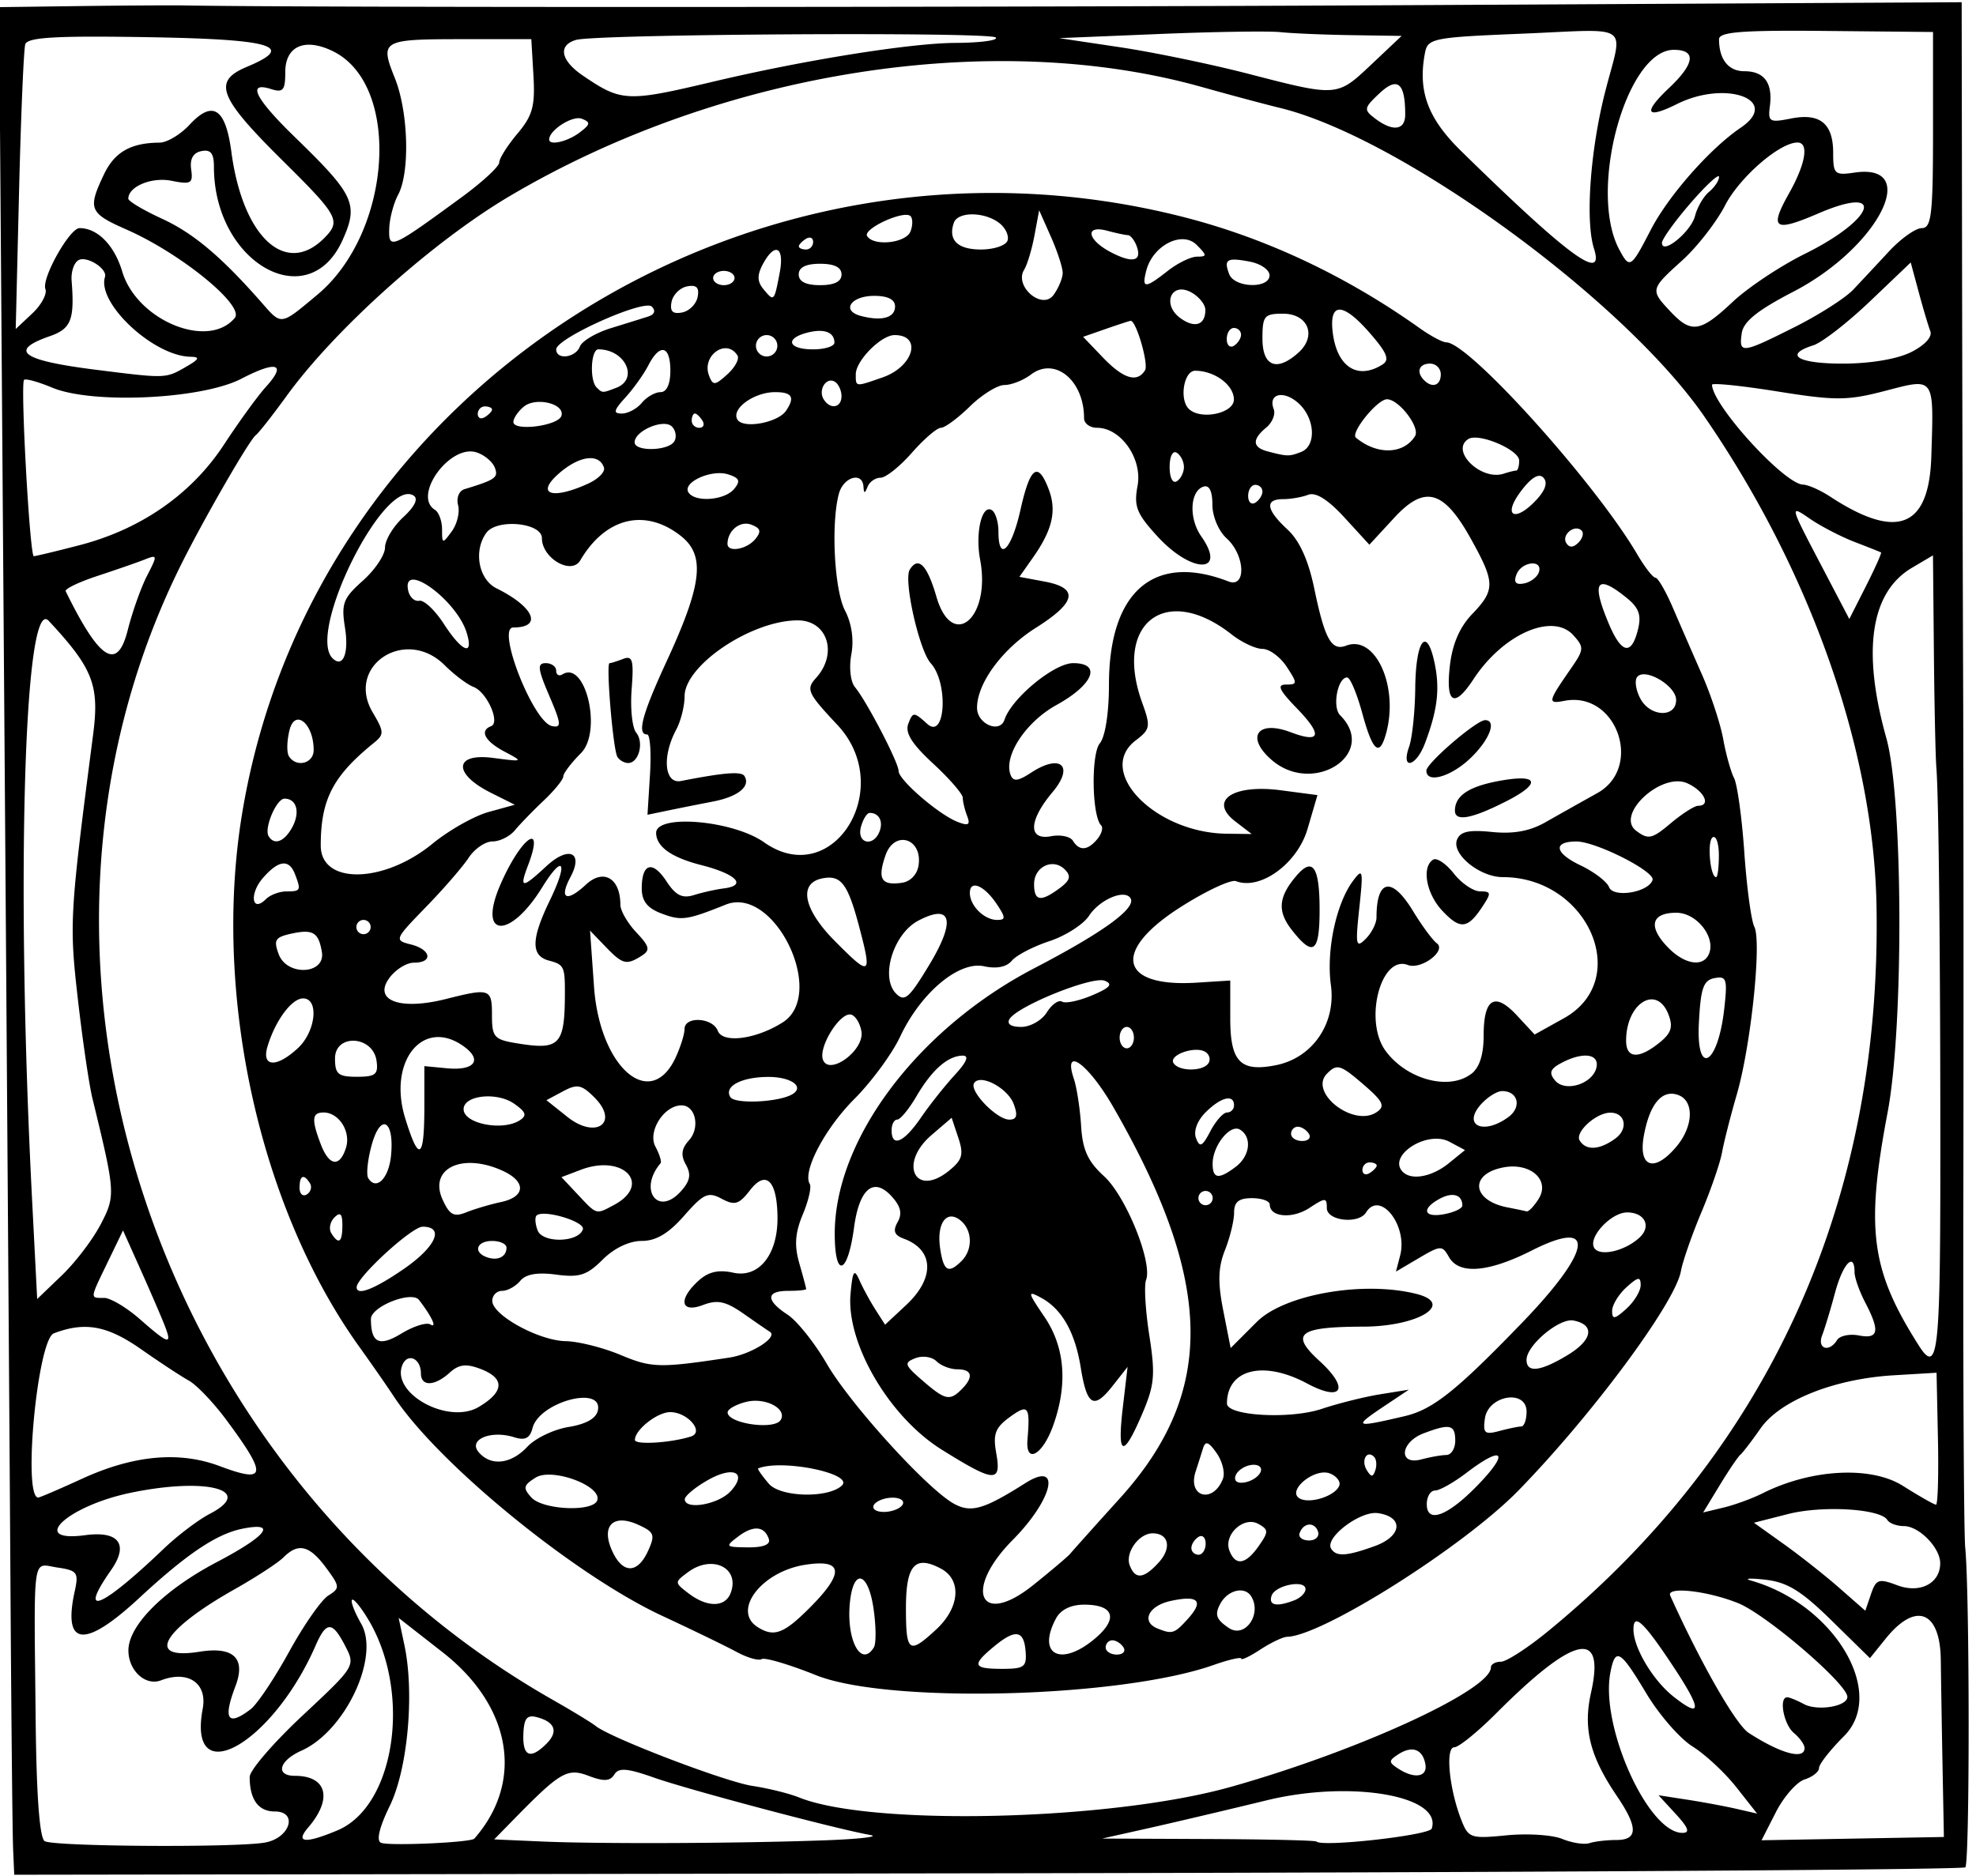 <svg xmlns="http://www.w3.org/2000/svg" height="246.56" viewBox="0 0 259.688 246.563" width="259.69"><path d="M1.72 242.99c-.085-1.9-.242-17.59-.349-34.87-.107-17.27-.486-70.95-.843-119.29L-.12.938l10.607-.14C16.32.722 22.57.685 24.375.717c16.185.285 104.96.26 162.42-.047l71.013-.378.046 31.026c.025 17.064.09 43.26.146 58.214.055 14.953.067 45.96.027 68.906-.041 22.945.07 43.195.248 45 .592 6.044.603 41.436.012 42.026-.32.32-58.144.674-128.5.786l-127.92.19-.15-3.46zm33.106-.782c3.292-.587 4.388-4.086 1.28-4.086-2.154 0-3.294-1.571-3.294-4.54 0-.866 3.131-4.501 6.959-8.08 6.914-6.462 6.95-6.52 5.6-9.13-1.7-3.29-2.478-3.299-3.901-.046-5.695 13.014-16.89 19.268-14.83 8.285.63-3.355-1.927-5.092-5.484-3.726-2.043.783-4.282-1.276-4.282-3.938 0-3.286 4.677-7.956 11.625-11.607 6.583-3.46 8.007-5.316 3.367-4.388-3.4.68-7.32 3.313-13.585 9.123-7.207 6.685-10.06 6.374-8.458-.922.535-2.434.328-2.716-2.274-3.098-3.36-.493-3.091-2.35-2.866 19.872.101 10.063.516 15.683 1.186 16.097 1.16.716 25.118.87 28.957.185zm27.503-.512c6.59-7.495 4.906-17.414-4.157-24.498l-5.781-4.519.757 3.581c1.342 6.342.435 16.287-1.927 21.133-1.382 2.835-1.793 4.578-1.143 4.847 1.063.44 11.806-.038 12.251-.545zm45.952.223c4.64-.166 7.383-.484 6.094-.706-4.29-.74-23.841-5.927-28.412-7.537-3.55-1.25-4.66-1.337-5.234-.409-.551.892-1.37.934-3.37.174-2.812-1.07-3.723-.536-9.93 5.813l-2.482 2.539 6.199.274c7.554.334 25.703.262 37.136-.148zm79.88-1.546c1.424-4.331-10.65-6.405-21.668-3.722-5.204 1.267-12.204 2.918-15.556 3.668l-6.094 1.364 13.95.06c7.671.033 14.068.18 14.215.329.758.766 14.861-.816 15.152-1.7zm24.26 1.5c2.857 0 2.88-1.646.081-5.771-3.561-5.248-4.467-8.864-3.407-13.595 1.9-8.476-2.183-7.584-12.473 2.724-2.445 2.45-4.92 4.454-5.5 4.454-1.198 0-.666 5.487.924 9.546.935 2.387 1.238 2.49 5.954 2.026 2.733-.269 6.023-.056 7.312.473 1.29.53 2.906.778 3.593.552s2.268-.41 3.515-.41zm-168.09-1.26c7.576-3.169 9.8-18.007 4.136-27.608-1.002-1.697-1.993-2.915-2.203-2.705-.21.21.33 1.623 1.2 3.14 2.504 4.361-2.097 14.127-7.864 16.695-2.94 1.31-3.453 3.301-.849 3.301 4.223 0 4.996 3.012 1.746 6.797-1.732 2.016-.398 2.148 3.833.38zm210.97-8.08c-.095-4.917-.2-11.366-.237-14.331-.078-6.454-3.286-7.702-7.232-2.813l-2.08 2.578-5.047-4.952c-3.986-3.912-5.822-5.039-8.736-5.362-2.029-.224-2.845-.168-1.814.127 10.904 3.11 17.856 14.769 12.188 20.438-1.805 1.804-3.281 3.688-3.281 4.186 0 .499-.851 1.176-1.89 1.506-1.04.33-2.74 2.265-3.778 4.299l-1.887 3.698 11.982-.216 11.982-.216-.17-8.941zm-35.06 5.93l-2.274-2.473 3.75.58c2.063.318 4.978.86 6.478 1.204l2.729.626-2.729-3.464c-1.5-1.905-4.094-4.319-5.764-5.364s-4.405-4.19-6.078-6.987c-3.428-5.73-4.068-6.097-4.717-2.702-1.347 7.046 4.954 21.053 9.47 21.053 1.032 0 .8-.66-.866-2.473zm-58.524-3.562c16.751-4.716 34.22-12.737 34.22-15.714 0-.413.589-.75 1.31-.75.72 0 3.498-1.794 6.173-3.985 29.082-23.821 43.89-56.52 43.196-95.391-.37-20.427-8.65-43.994-22.59-64.258-10.58-15.38-39.91-36.733-55.78-40.611-2.05-.498-6.67-1.736-10.28-2.751C130.516 3.727 94.768 9.357 67 25.769c-10.1 5.97-22.952 17.48-29.323 26.263-1.87 2.578-3.696 4.902-4.057 5.164-.837.607-6.96 11.239-9.926 17.235-25.634 51.82-3.516 119.15 48.953 149.02 2.581 1.469 5.115 3.012 5.63 3.428 1.958 1.581 17.039 7.347 20.626 7.887 2.062.31 4.807.99 6.1 1.51 9.484 3.824 40.955 3.06 56.712-1.376zm-54.468-14.693c-3.526-1.412-6.739-2.364-7.141-2.116-.402.249-1.892-.177-3.311-.946-1.42-.768-5.807-2.897-9.75-4.73-11.544-5.367-29.503-20.044-35.283-28.836-.885-1.347-2.928-4.285-4.539-6.53-13.159-18.34-19.328-46.45-15.396-70.17 9.323-56.262 67.13-92.835 123.79-78.329 10.792 2.763 21.332 7.733 31.005 14.621 1.42 1.005 2.97 1.827 3.44 1.827 2.966 0 19.598 18.468 25.12 27.891.981 1.676 2.051 3.047 2.377 3.047.327 0 1.364 1.793 2.306 3.985.942 2.191 2.665 6.15 3.83 8.796 1.163 2.646 2.41 6.443 2.771 8.437.36 1.994 1.004 4.302 1.429 5.13.425.826 1.032 5.232 1.347 9.79.316 4.56.907 8.946 1.314 9.748.987 1.944-.447 15.656-2.305 22.049-.817 2.81-1.69 6.24-1.941 7.62-.25 1.381-1.473 4.928-2.717 7.883-1.243 2.955-2.453 6.433-2.688 7.729-.756 4.168-11.686 18.922-21.36 28.834-7.185 7.361-25.74 19.097-30.391 19.223-.552.015-2.134.768-3.516 1.673-1.382.906-2.513 1.445-2.513 1.198 0-.247-1.637.13-3.638.835-12.285 4.334-42.809 5.12-52.236 1.343zm27.534-3.178c-.23-2.777-1.367-2.917-4.238-.522-2.861 2.387-2.667 2.865 1.161 2.865 2.916 0 3.25-.254 3.077-2.343zm-19.94-.472c.32-.517.294-2.856-.057-5.197-.7-4.667-2.56-5.24-3.065-.943-.586 4.992 1.408 8.913 3.122 6.14zm29.16-1.25c2.99-2.573 2.362-4.372-1.527-4.372-1.734 0-3.077.66-3.695 1.813-2.584 4.83.707 6.442 5.221 2.56zm3.651 1.253c-.319-.516-.976-.938-1.462-.938-.485 0-.882.422-.882.938 0 .515.658.937 1.462.937.804 0 1.2-.421.882-.937zm-24.6-2.382c3.081-2.857 3.365-6.501.62-7.97-3.421-1.83-4.614-.496-4.614 5.166 0 5.868.393 6.144 3.994 2.804zm41.38-4.335c-.854-1.382-3.09-.838-4.07.991-.758 1.416-.528 2.057 1.14 3.17 2.104 1.407 4.377-1.82 2.93-4.16zm-58.05 1.53c4.658-4.657 4.456-6.485-.625-5.672-5.706.912-9.583 6.03-6.195 8.178 2.144 1.36 3.425.89 6.82-2.506zm49.724 1.432c2.152-2.378 1.394-3.16-2.282-2.353-2.896.637-3.888 2.733-1.708 3.613 1.942.783 2.22.695 3.99-1.26zm-20.319-4.447c2.407-1.934 4.588-3.78 4.845-4.102.258-.323 3.206-3.614 6.552-7.314 12.62-13.959 12.383-28.338-.852-51.379-3.302-5.747-6.698-8.203-5.211-3.768.389 1.16.82 3.951.956 6.202.192 3.153.885 4.673 3.019 6.622 2.873 2.624 6.4 11.339 5.52 13.635-.277.72-.085 3.998.426 7.283.811 5.209.69 6.534-.956 10.373-2.503 5.837-3.285 5.554-2.524-.916l.625-5.317-1.978 2.513c-2.47 3.14-3.366 2.619-4.179-2.43-.75-4.658-2.493-7.716-5.236-9.184-1.795-.96-1.755-.744.469 2.528 2.704 3.98 3.09 8.897 1.124 14.337-1.395 3.862-3.629 5.061-3.357 1.803.369-4.42.112-4.744-2.335-2.962-1.903 1.386-2.217 2.225-1.77 4.732.7 3.944-.211 3.885-7.183-.469-6.905-4.311-12.563-13.999-11.965-20.485.28-3.037.477-3.339 1.166-1.781.457 1.031 1.402 2.77 2.101 3.864l1.272 1.99 2.783-2.6c3.786-3.537 3.651-7.238-.316-8.704-1.265-.467-1.47-1.022-.812-2.197.633-1.131.393-2.095-.853-3.433-2.338-2.51-4.201-.916-4.884 4.176-.837 6.238-2.54 6.751-2.534.763.013-12.402 10.923-26.9 26.245-34.876 9.039-4.705 13.425-7.896 12.626-9.188-.762-1.233-4.044.156-5.454 2.307-.743 1.135-3.09 2.637-5.213 3.338-2.124.701-4.344 1.857-4.935 2.568-.685.825-2.004 1.09-3.642.73-3.31-.727-8.32 3.479-11.04 9.267-1.055 2.242-3.765 5.929-6.024 8.192-3.875 3.884-6.84 9.543-5.845 11.154.248.402-.163 2.202-.915 4-1.012 2.423-1.132 4.087-.462 6.422.497 1.733.903 3.26.903 3.392 0 .132-1.054.24-2.343.24-2.96 0-2.995 1.233-.09 3.136 1.239.812 3.549 3.708 5.133 6.436 3.127 5.385 13.337 16.605 16.788 18.448 2.211 1.182 3.898.686 9.298-2.734 4.818-3.051 3.689 2.075-1.643 7.461-6.554 6.62-4.307 11.553 2.7 5.925zm-39.77 1.053c1.27-3.31-2.404-5.117-5.596-2.752-1.798 1.332-1.798 1.365.055 2.783 2.46 1.882 4.812 1.869 5.541-.031zm74.07.956c.816-.313 1.483-.975 1.483-1.472 0-1.303-4-.524-4.458.869-.42 1.276.653 1.494 2.975.603zM152.3 205.37c1.714-1.894 1.3-3.81-.824-3.81-1.806 0-3.637 2.564-3.007 4.208.73 1.902 1.855 1.785 3.831-.398zm-67.137-1.49c.967-2.121.833-2.48-1.281-3.443-3.304-1.505-4.936.134-3.429 3.442 1.378 3.026 3.332 3.026 4.71 0zm80.257-.645c1.317-1.88 1.313-2.154-.046-2.914-1.907-1.068-4.604 1.422-3.803 3.51.79 2.056 2.138 1.847 3.85-.596zm-6.972-.323c0-.804-.422-1.201-.938-.883-.515.32-.937.977-.937 1.462s.422.882.937.882c.516 0 .938-.657.938-1.461zm22.229.324c3.603-1.302 3.84-3.842.403-4.33-2.318-.33-7.022 3.243-6.142 4.666.672 1.087 2.022 1.008 5.739-.336zm-79.632-.914c-.578-1.732-2.034-1.853-4.042-.335-1.742 1.317-1.676 1.39 1.288 1.419 2.005.019 2.992-.37 2.754-1.084zm72.168-.996c-.443-1.327-1.95-1.181-2.422.235-.172.515.39.937 1.25.937s1.387-.527 1.172-1.172zm21.288-6.406c3.913-4.13 2.914-4.887-1.752-1.328-1.69 1.29-3.56 2.344-4.156 2.344-.596 0-1.083.804-1.083 1.787 0 2.68 2.896 1.518 6.99-2.803zm-116.01 2.3c.633-1.9-5.947-4.327-8.095-2.986-1.613 1.008-1.691 1.367-.568 2.607 1.497 1.654 8.141 1.945 8.663.38zm40.116.59c.318-.515-.265-.937-1.296-.937s-2.135.422-2.454.938c-.319.515.264.937 1.295.937s2.136-.422 2.455-.937zm-22.584-1.781c2.299-2.54.27-3.399-3.195-1.351-1.565.91-2.831 1.99-2.831 2.4 0 1.464 4.436.692 6.01-1.047zm79.997-.77c.177-.532-.39-1.24-1.26-1.574-1.988-.763-5.658 2.24-3.994 3.268 1.313.81 4.793-.311 5.254-1.694zm-65.383.024c1.67-1.566-7.91-3.526-11.005-2.252-.124.05.509.954 1.406 2.006 1.519 1.782 7.79 1.943 9.599.246zm50.085-.902c.297-.776-.077-2.292-.833-3.37-1.046-1.495-1.47-1.644-1.784-.628-.227.734-.665 2.11-.974 3.06-1.098 3.374 2.314 4.266 3.59.938zm4.97-.948c.202-.61-.366-.99-1.278-.856-.904.133-1.82.772-2.036 1.42-.24.72.258 1.054 1.278.856.919-.178 1.835-.817 2.036-1.42zm14.888-1.93c-.953-.954-1.74.481-.958 1.746.591.956.812.957 1.13.004.216-.651.14-1.439-.172-1.75zm-111.27-1.33c1.033-1.11 3.471-2.277 5.417-2.593 2.316-.377 3.646-1.137 3.85-2.202.642-3.328-7.697-1.073-8.585 2.322-.359 1.374-.978 1.688-2.423 1.23-3.026-.961-6.053.287-4.688 1.932 1.593 1.919 4.266 1.632 6.429-.69zm120.77 1.092c.644-.007 1.172-.857 1.172-1.888 0-2.11-.705-2.274-4.158-.96-3.09 1.174-3.355 4.246-.296 3.426 1.16-.31 2.637-.571 3.282-.578zm-99.27-2.437c1.797-.577-.442-3.2-2.73-3.2-1.695 0-4.64 2.32-4.64 3.654 0 .682 4.741.39 7.37-.454zm109.11-1.313c.387-.007.704-.885.704-1.95 0-2.989-5.04-2.163-5.473.896-.275 1.941-.024 2.162 1.875 1.654 1.205-.323 2.508-.593 2.895-.6zm-97.33-.844c.915-1.48-2.01-3.022-4.532-2.389-1.339.336-2.434.956-2.434 1.378 0 1.47 6.132 2.36 6.966 1.01zm81.984-.506c3.722-.87 6.74-3.264 15.385-12.208 9.308-9.63 9.914-13.907 1.357-9.578-5.724 2.896-9.58 3.2-10.894.858-.872-1.553-1.083-1.546-3.943.139l-3.021 1.78.551-2.109c1.034-3.954-2.653-8.622-4.478-5.67-.978 1.582-5.157 1.114-5.157-.576 0-1.391-.186-1.392-2.294-.01-2.244 1.47-5.206 1.213-5.206-.451 0-.46-1.054-.838-2.343-.838-1.731 0-2.344.498-2.344 1.905 0 1.048-.54 3.263-1.198 4.922-.905 2.279-.96 4.223-.226 7.946l.972 4.93 3.44-3.44c3.611-3.612 13.98-5.432 20.962-3.68 5.13 1.289.26 4.29-6.986 4.307-8.5.02-9.663.929-5.755 4.498 4.015 3.666 3.029 5.462-1.628 2.966-5.733-3.072-10.518-1.869-10.518 2.645 0 1.621 8.284 2.092 12.436.707 2.183-.729 5.657-1.597 7.72-1.928l3.75-.604-3.047 2.037c-4.365 2.916-4.204 3.01 2.465 1.452zm-121.67-1.21c3.385-2 3.473-3.777.248-5.004-1.903-.723-2.842-.61-4.059.492-1.994 1.805-3.779 1.844-3.779.082 0-1.995-1.798-2.752-2.457-1.035-1.43 3.728 6.076 7.81 10.047 5.465zm63.478-2.33c1.608-1.608 1.39-2.625-.563-2.625-.928 0-2.165-.478-2.75-1.062-.583-.584-1.828-.764-2.765-.4-1.539.598-1.45.882.927 2.937 2.993 2.589 3.58 2.72 5.15 1.15zm-30.552-4.162c2.952-.448 6.504-2.722 5.326-3.41-.203-.119-1.719-1.16-3.37-2.316-2.407-1.685-3.473-1.92-5.39-1.192-2.969 1.129-3.305-.738-.578-3.207 1.282-1.16 2.614-1.464 4.551-1.038 3.342.734 5.833-2.348 5.81-7.189-.022-4.888-1.49-6.387-3.596-3.671-1.468 1.894-2.019 2.061-3.743 1.139-1.775-.95-2.374-.68-4.93 2.232-2.054 2.338-3.697 3.314-5.583 3.314-1.634 0-3.628.955-5.13 2.458-2.057 2.056-3.054 2.377-6.1 1.969-2.476-.332-3.991-.068-4.731.823-.6.722-1.67 1.312-2.38 1.312s-1.292.592-1.292 1.314c0 1.878 6.13 5.24 9.663 5.3 1.646.028 4.891.845 7.212 1.817 4.073 1.705 5.126 1.73 14.26.345zm110.25-.37c3.237-1.974 3.548-3.956.707-4.507-1.85-.358-6.167 3.26-6.167 5.17 0 1.762 1.85 1.537 5.46-.663zm-149.52-3.99c.937.579.182-1.05-1.491-3.216-.97-1.256-6.322.861-6.322 2.501 0 3.16 1.09 3.682 3.995 1.916 1.597-.972 3.315-1.512 3.818-1.201zm159.06-5.17c0-1.153-.338-1.101-1.875.29-1.032.934-1.875 2.33-1.875 3.104 0 1.153.337 1.1 1.875-.291 1.03-.933 1.875-2.33 1.875-3.103zm-162.59-2.1c4.248-2.923 5.445-5.581 2.512-5.579-1.427.001-8.672 6.647-8.672 7.956 0 1.162 2.311.27 6.16-2.377zm73.346-1.08c1.485-1.486 1.43-4.017-.116-5.3-1.827-1.517-3.193.318-2.706 3.634.444 3.029 1.082 3.405 2.822 1.666zm-59.812-1.743c0-.485-.844-.882-1.875-.882-2.068 0-2.553 1.475-.703 2.139 1.418.509 2.578-.057 2.578-1.257zm148.94-1.362c1.553-1.472.64-3.27-1.662-3.27-2.12 0-5.17 3.294-4.322 4.666.734 1.187 4.083.405 5.984-1.396zm-170.51-1.59c0-1.514-.278-1.785-1.044-1.019-.573.574-.76 1.502-.413 2.063.97 1.57 1.457 1.23 1.457-1.04zm31.605.547c.334-1.022-5.226-2.676-6.09-1.812-.239.239-.174 1.114.145 1.944.655 1.708 5.376 1.603 5.945-.132zm-10.746-3.593c3.232-.692 3.324-2.688.19-4.116-5.316-2.422-9.74-.289-7.877 3.799.92 2.02 1.485 2.322 3.116 1.667 1.096-.44 3.153-1.047 4.57-1.35zm126.33.468c0-1.424-1.257-1.817-2.936-.918-2.514 1.345-2.16 2.564.592 2.038 1.289-.246 2.344-.75 2.344-1.12zm-111.5-.08c5.06-2.708 1.248-6.756-4.356-4.625l-2.541.966 2.175 2.315c2.503 2.665 2.341 2.618 4.722 1.344zm121.53-.81c1.549-2.48-1.089-4.817-4.658-4.125-4.482.868-4.117 4.341.551 5.25 1.123.219 2.256.455 2.519.525.263.07.977-.672 1.588-1.65zm-112.75-.97c1.232-1.361 1.4-2.229.68-3.515-.7-1.25-.59-2.11.407-3.213 1.493-1.65.864-4.589-.981-4.589-2.31 0-4.492 3.447-3.434 5.424.538 1.006.842 1.99.675 2.187-2.938 3.458-.37 7.047 2.653 3.706zm69.91.87a.94.94 0 00-.938-.937.94.94 0 00-.937.937.94.94 0 00.937.938.94.94 0 00.938-.938zm-118.64-1.94c-.804-1.3-1.366-1.058-1.366.59 0 .803.428 1.196.952.872.524-.324.71-.982.414-1.462zm10.655-3.642c.456-4.663-1.36-5.676-2.536-1.415-.538 1.947-.744 3.918-.458 4.38 1.043 1.69 2.699.05 2.994-2.965zm73.32 1.997c1.772-1.435 1.97-2.133 1.235-4.34l-.877-2.63-2.658 2.285c-4.355 3.747-2.133 8.274 2.3 4.685zm37.705-.532c1.872-1.422 2.156-3.89.56-4.877-1.286-.795-3.607 2.09-3.607 4.486 0 1.996.797 2.098 3.047.39zm18.516-.157c0-.227-.422-.413-.938-.413-.515 0-.937.447-.937.993s.422.732.937.413c.516-.319.938-.765.938-.993zm9.449-.285l2.157-1.747-2.044-1.093c-2.939-1.573-8.235 1.852-6.125 3.962 1.146 1.145 3.83.644 6.012-1.122zm-144.91-2.05c.672-2.12-.927-4.64-2.942-4.64-1.53 0-1.612.91-.377 4.158 1.101 2.897 2.489 3.1 3.319.485zm174.88-.19c2.2-2.636 2.322-5.935.25-6.73-2.138-.82-3.788 1.107-4.558 5.324-.767 4.208 1.385 4.911 4.308 1.407zm-164.58-5.234v-5.312l2.961.283c3.69.352 4.742-1.112 2.12-2.948-5.281-3.7-9.892 2.043-7.61 9.48 1.816 5.916 2.529 5.493 2.529-1.503zm105.5.78c.5 0 .908-.422.908-.937 0-1.509-1.73-1.084-3.73.916-1.11 1.11-1.615 2.474-1.26 3.4.491 1.279.817 1.12 1.884-.916.71-1.355 1.699-2.463 2.198-2.463zm51.028 3.424c1.761-1.288 1.301-3.448-.723-3.394-1.867.05-4.625 2.593-3.967 3.658.838 1.356 2.61 1.257 4.69-.264zm-91.283-2.72c1.15-1.677 3.155-4.208 4.458-5.626 1.605-1.747 1.934-2.568 1.021-2.548-1.948.043-4.023 1.878-6.062 5.36-.98 1.676-2.114 3.048-2.519 3.048-.404 0-.735.632-.735 1.406 0 2.298 1.607 1.61 3.837-1.64zm51.007 2.109c-.319-.516-.976-.938-1.462-.938-.485 0-.882.422-.882.938 0 .515.658.937 1.462.937.804 0 1.2-.422.882-.937zm-93.9-4.786c-1.694-1.694-2.265-1.805-4.137-.803l-2.171 1.162 2.748 2.192c3.764 3 6.88.769 3.56-2.55zm-9.833 3.016c1.003-.635.852-1.094-.72-2.196-2.272-1.59-6.64-1.113-6.64.725 0 1.896 5.086 2.913 7.36 1.471zm129.94-.43c1.794-1.312 1.294-3.423-.811-3.423-.663 0-1.905.772-2.76 1.716-2.521 2.787.27 4.121 3.571 1.707zm-64.995-1.704c-.788-2.132-4.42-4.05-5.22-2.757-.642 1.039 2.985 4.788 4.632 4.788.98 0 1.138-.545.588-2.031zm47.687 1.052c1.175-.795.873-1.409-1.84-3.737-2.94-2.522-3.384-2.647-4.688-1.32-2.44 2.483 3.513 7.094 6.528 5.057zm-76.759-2.374c1.603-.99-.224-2.272-3.218-2.258-3.526.017-5.827 1.245-4.96 2.647.594.962 6.442.684 8.178-.39zm105.66-3.55c.351-1.776-1.848-2.028-4.644-.532-1.456.78-1.636 1.29-.807 2.288 1.34 1.616 5.02.43 5.451-1.756zm-16.475.91c1.091-.828 1.64-2.527 1.64-5.07 0-4.891 1.467-5.765 4.388-2.615l2.312 2.493 3.847-2.142c9.048-5.037 3.198-18.548-8.031-18.548-3.028 0-6.744-3.025-6.023-4.903.418-1.09 1.551-1.343 4.61-1.032 2.804.285 4.969-.11 7.02-1.28 1.632-.93 4.69-2.649 6.797-3.82 6.11-3.395 2.558-13.453-4.289-12.144-2.28.436-2.23.186.873-4.293 1.693-2.443 1.713-2.748.283-4.328-2.731-3.018-9.241-.149-13.126 5.785-2.52 3.848-3.663 3.218-3.107-1.712.326-2.893 1.281-5.123 2.934-6.848 3.048-3.182 3.034-4.14-.15-9.869-3.605-6.49-6.095-7.158-10.157-2.723l-3.2 3.47-3.27-3.57c-2.16-2.358-3.777-3.374-4.764-2.995-.823.316-2.304.574-3.293.574-2.452 0-2.258 1.373.565 3.99 1.585 1.47 2.746 4.031 3.523 7.773 1.386 6.678 2.26 8.237 4.198 7.493 3.803-1.46 6.91 5.299 5.262 11.447-.874 3.262-1.767 2.533-3.16-2.578-.701-2.578-1.593-4.688-1.98-4.688-1.258 0-1.985 3.91-.925 4.97 5.051 5.051-3.5 10.638-8.995 5.877-3.455-2.993-1.886-5.299 2.484-3.65 3.972 1.5 4.255.402.812-3.15-2.32-2.397-2.65-3.11-1.4-3.11 1.503 0 1.509-.157.076-2.343-.845-1.29-2.274-2.344-3.177-2.344-.902 0-2.732-.86-4.066-1.909-8.621-6.78-15.537-1.502-11.751 8.968 1.137 3.145 1.076 3.506-.839 4.963-5.346 4.068 2.536 12.161 11.95 12.272l3.281.039-2.16-1.663c-3.547-2.729-.321-4.919 6.015-4.084l4.791.632-1.304 4.453c-1.33 4.54-6.19 8.089-9.394 6.859-.667-.256-3.96 1.285-7.315 3.424-9.055 5.773-8.03 10.558 2.124 9.918l4.43-.279v4.984c0 5.714 1.337 7.077 6.02 6.14 4.793-.958 7.896-5.484 7.207-10.512-.624-4.55.684-10.726 2.904-13.71 1.3-1.747 1.367-1.456.827 3.574-.525 4.898-.437 5.325.837 4.051.784-.783 1.425-2.053 1.425-2.82 0-5.064 2.017-5.42 4.795-.848 1.175 1.934 2.581 3.84 3.124 4.237 1.34.979-2.055 3.53-3.804 2.86-3.55-1.363-5.809 7.338-2.928 11.279 2.748 3.758 8.314 5.27 11.234 3.053zm-23.55-18.91c-1.962-2.494-1.8-4.369.615-7.184 2.117-2.466 3.014-1.13 3.014 4.486 0 5.66-.82 6.27-3.63 2.697zm19.746-2.561c-2.106-2.243-2.731-5.758-1.193-6.708.475-.294 1.696.525 2.713 1.82s2.58 2.352 3.471 2.352c1.458 0 1.483.206.254 2.058-1.92 2.893-2.893 2.981-5.245.478zm1.67-13.15c0-2.063 2.018-3.31 6.518-4.03 4.557-.729 4.656.546.22 2.802-4.539 2.308-6.738 2.709-6.738 1.228zm-3.75-5.266c0-.973 6.583-6.631 7.714-6.631 1.578 0 .585 2.595-1.906 4.98-2.57 2.47-5.81 3.39-5.81 1.66zm-2.278-3.115c.414-1.16.78-4.641.812-7.735.068-6.361 1.511-8.223 2.544-3.281.714 3.418.382 6.186-1.268 10.547-1.176 3.111-3.193 3.564-2.088.469zm-135.7 41.255c-.471-3.316-5.456-3.587-5.456-.297 0 2.06.413 2.406 2.878 2.406 2.448 0 2.833-.315 2.578-2.11zm39.31-.43c.645-1.38 1.172-3.07 1.172-3.74 0-1.72 3.692-1.521 4.367.236.646 1.685 5.018 1.12 8.523-1.1 5.854-3.706-1.076-18.057-7.478-15.487-5.128 2.058-5.842 2.154-8.487 1.149-1.824-.694-2.55-1.628-2.55-3.281 0-3.324 1.42-3.725 3.258-.92 1.212 1.85 2.07 2.274 3.618 1.79 1.117-.348 2.874-.74 3.905-.869 3.11-.39 1.665-1.886-2.96-3.066-3.909-.997-5.89-2.402-5.932-4.205-.058-2.551 10.093-1.683 14.193 1.214 9.016 6.37 17.424-7.125 9.622-15.444-3.926-4.187-4.148-4.674-2.796-6.168 2.9-3.2 1.51-7.567-2.41-7.567-6.08 0-14.87 5.906-14.87 9.99 0 1.276-.493 3.242-1.096 4.368-1.894 3.54-1.556 7.184.627 6.757 5.733-1.119 7.942-1.29 8.34-.648.835 1.352-.842 2.713-4.121 3.345a523.64 523.64 0 00-5.953 1.187l-2.672.555.328-5.278c.18-2.903.012-5.277-.375-5.277-1.366.003-.667-2.624 2.546-9.58 4.707-10.186 5.136-13.961 1.877-16.524-4.687-3.69-9.902-2.418-13.21 3.217-1.16 1.975-5.042-.276-5.042-2.923 0-2.03-5.914-2.596-7.3-.699-1.722 2.353-1.028 6.13 1.341 7.304 4.94 2.45 6.088 5.142 2.193 5.142-2.264 0 2.628 12.455 5.09 12.96 1.279.26 1.23-.28-.358-3.985-1.523-3.553-1.602-4.287-.464-4.287.755 0 1.373.447 1.373.993s.374.761.831.479c3.043-1.88 5.247 7.535 2.425 10.357-1.275 1.275-2.319 2.652-2.319 3.058 0 .407-1.16 1.838-2.578 3.18s-3.122 3.1-3.787 3.905c-.665.806-1.987 1.465-2.939 1.465s-2.363.967-3.138 2.148c-.774 1.182-3.305 4.101-5.625 6.488-4.12 4.24-4.166 4.353-1.982 4.901 2.685.674 2.983 2.4.415 2.4-1.002 0-2.485.948-3.296 2.105-2.03 2.897 1.529 4.175 7.465 2.68 5.844-1.471 6.09-1.385 6.09 2.124 0 2.893.28 3.204 3.336 3.7 5.63.914 6.248.236 6.248-6.858 0-3.215-.158-3.518-2.084-4.022-2.4-.628-2.371-2.799.108-7.919 2.457-5.077 1.772-6.211-1.022-1.69-4.22 6.826-8.48 6.654-5.544-.225 2.709-6.344 5.994-8.728 3.695-2.68-1.169 3.073-.81 3.09 2.41.105 2.937-2.723 4.918-1.844 3.177 1.41-1.545 2.886-.534 3.393 2.02 1.014 2.308-2.15 4.531-.855 4.531 2.641 0 .77.938 2.4 2.085 3.62 1.768 1.882 1.875 2.352.703 3.093-1.997 1.263-2.488 1.138-4.745-1.207l-2.03-2.11.523 7.372c.755 10.644 7.423 16.43 10.73 9.31zm-7.654-39.513c-.572-.927-1.525-12.318-1.03-12.318.18 0 .986-.253 1.79-.562 1.23-.471 1.408.167 1.113 3.985-.193 2.5.074 5.068.593 5.706 1.059 1.3.347 3.996-1.056 3.996-.501 0-1.136-.363-1.41-.807zm32.076 36.132c-.155-1.044-.75-2.051-1.323-2.24-1.42-.467-4.383 4.238-3.734 5.93.821 2.14 5.424-1.218 5.057-3.69zm45.616 4.114c.297-.48.107-1.14-.422-1.466-1.336-.827-4.842.405-4.184 1.469.697 1.128 3.908 1.126 4.606-.003zm-119.67-1.97c2.35-2.19 2.793-6.526.667-6.526-1.494 0-3.662 2.935-4.675 6.328-.811 2.72 1.195 2.819 4.008.198zm187.44-5.12c.445-3.953.313-4.374-1.276-4.072-1.465.28-1.822 1.316-2.055 5.954-.355 7.092 2.501 5.478 3.33-1.882zm-8.532 4.43c1.576-1.264 1.84-2.082 1.203-3.729-1.544-3.99-5.564-1.495-5.564 3.454 0 2.349 1.649 2.453 4.361.275zm-69.049-.682c0-.773-.421-1.406-.937-1.406s-.938.633-.938 1.406c0 .773.422 1.406.938 1.406s.937-.633.937-1.406zm-11.445-3.318c.657-1.05 1.559-1.686 2.004-1.41.446.275 2.225-.1 3.954-.832 2.376-1.006 2.776-1.475 1.639-1.918-1.624-.634-11.434 3.316-12.493 5.03-.402.65.173 1.042 1.53 1.042 1.195 0 2.71-.86 3.366-1.912zm-15.508-6.145c3.587-5.908 3.04-8.24-1.386-5.909-3.287 1.731-5.03 7.472-2.91 9.59 1.115 1.116 1.678.633 4.296-3.68zm-79.766-1.787c-.432-2.592-1.174-3.037-4.023-2.414-2.122.465-2.349.838-1.647 2.711 1.092 2.918 6.162 2.652 5.67-.297zm70.64-3.23c-1.517-5.748-2.397-6.923-4.836-6.458-3.206.612-2.543 4.047 1.588 8.218 4.709 4.757 4.934 4.635 3.247-1.76zm111.5 3.777c1.31-2.13-1.29-5.71-4.14-5.71-3.365 0-3.753 1.896-.961 4.688 1.99 1.99 4.23 2.436 5.107 1.016zm-175.73-3.83c0-.515-.422-.937-.938-.937s-.938.422-.938.937.422.938.938.938.937-.422.937-.938zm82.3-2.995c-1.647-2.48-3.55-3.279-3.55-1.489 0 1.681 1.885 3.547 3.583 3.547 1.142 0 1.137-.295-.034-2.058zm-93.363-1.69c1.87 0 1.937-.135 1.119-2.267-.778-2.029-2.166-1.86-4.224.513-1.807 2.084-1.444 4.615.399 2.773.56-.56 1.778-1.02 2.706-1.02zm101.59-.406c1.404-1.036 1.567-1.6.711-2.468-1.543-1.566-4.047-.387-4.047 1.907 0 2.25.855 2.393 3.336.561zm77.944-1.092c.37-1.108-7.443-5.064-10-5.064-3.124 0-2.88 1.51.508 3.125 1.799.858 3.496 2.149 3.773 2.869.559 1.458 5.174.707 5.72-.93zm-96.457-1.954c.505-3.548-3.18-4.65-4.347-1.302-1.088 3.123-.564 4.009 2.142 3.622 1.14-.164 2.03-1.1 2.204-2.32zm-63.887-2.818c2.16-1.77 5.478-3.646 7.373-4.17l3.447-.952-3.14-1.57c-5.02-2.508-4.856-5.26.273-4.588 4.021.527 4.043.515 1.501-.831-2.578-1.366-3.305-2.75-1.754-3.338 1.24-.47-.55-4.485-2.301-5.157-.837-.321-2.542-1.604-3.788-2.85-5.143-5.143-13.092.063-9.467 6.2 1.513 2.561 1.524 2.89.133 4.017-5.375 4.357-6.963 7.432-6.963 13.486 0 5.154 8.265 5.014 14.686-.247zm169.06 1.527c0-1.577-.366-2.642-.812-2.366-.755.467-.344 5.234.452 5.234.198 0 .36-1.29.36-2.868zm-81.685-2.14c.574-.692.797-1.504.496-1.805-1.208-1.209-1.335-9.372-.167-10.78.71-.856 1.2-3.996 1.2-7.699 0-12.259 5.908-17.369 15.703-13.58 2.377.92 2.195-3.46-.235-5.66-1.061-.96-1.875-2.887-1.875-4.441 0-1.777-.413-2.61-1.172-2.36-1.782.587-1.946 4.173-.297 6.527 3.45 4.925-1.209 4.958-5.725.04-2.771-3.017-3.146-3.963-2.642-6.67.67-3.553-2.18-7.632-5.32-7.632-.94 0-1.71-.568-1.71-1.262 0-4.972-3.828-8.12-6.976-5.74-1.001.757-2.569 1.377-3.484 1.377s-2.958 1.265-4.54 2.812-3.298 2.813-3.811 2.813-2.23 1.476-3.815 3.281c-1.585 1.805-3.435 3.281-4.112 3.281s-1.444.528-1.704 1.172c-.378.938-.488.938-.547 0-.127-2.01-2.638-1.281-3.233.938-1.056 3.94-.597 12.665.809 15.362.875 1.68 1.186 3.83.83 5.742-.322 1.735-.115 3.602.478 4.317 1.536 1.851 5.73 9.914 5.73 11.017 0 1.174 5.278 5.73 7.755 6.695 1.433.558 1.703.39 1.254-.78-.314-.82-.572-1.895-.572-2.39 0-.493-1.753-2.516-3.895-4.494-2.813-2.598-3.719-4.055-3.261-5.246.602-1.57.722-1.57 2.488.029 2.387 2.16 2.818-5.37.457-7.978-1.521-1.681-3.599-10.936-2.76-12.295 1.125-1.82 2.284-.642 3.51 3.564 2.08 7.134 7.182 2.8 5.742-4.877-.663-3.532.231-7.322 1.537-6.515.478.295.87 1.567.87 2.826 0 4.106 1.713 2.408 2.894-2.868 1.273-5.686 2.294-6.426 3.715-2.689 1.07 2.813.487 5.331-2.075 8.97l-1.781 2.53 3.31.62c4.537.851 4.187 2.714-1.141 6.077-4.424 2.79-7.735 7.296-7.735 10.523 0 2.124 2.998 3.42 3.61 1.56.929-2.82 6.527-7.435 9.021-7.435 3.792 0 2.668 2.822-2.192 5.502-4.036 2.227-6.981 6.708-6.033 9.18.352.916.966.85 2.705-.289 3.879-2.541 5.707-.88 2.815 2.556-3.16 3.755-3.247 6.386-.192 5.802 1.229-.235 2.52.034 2.868.599.848 1.372 1.947 1.293 3.213-.233zm-105.79-1.58c1.048-1.96.557-3.73-1.035-3.73-1.056 0-2.706 3.88-2.092 4.922.74 1.258 2.09.744 3.126-1.191zm77.168.58c.512-1.336-.07-2.436-1.289-2.436-.37 0-.892.844-1.162 1.875-.562 2.15 1.647 2.656 2.45.56zm107.58-3.373c1.732 0 .807-1.942-1.405-2.95-3.393-1.546-9.525 4.132-6.734 6.236 1.585 1.194 2.073 1.09 4.525-.974 1.511-1.272 3.138-2.312 3.614-2.312zM41.22 98.602c0-3.483-2.448-5.51-3.172-2.628-.35 1.394-.387 2.937-.083 3.43.953 1.541 3.255.971 3.255-.802zm179.06-6.591c0-1.926-4.287-4.37-5.167-2.947-.3.485-.089 1.735.469 2.777 1.292 2.414 4.698 2.537 4.698.17zM45.34 82.528c-.51-3.191-.248-3.885 2.341-6.193 1.604-1.429 2.917-3.392 2.917-4.363 0-.97 1.075-2.761 2.39-3.98 1.535-1.423 2.02-2.443 1.358-2.852-3.874-2.395-14.031 17.999-10.65 21.382 1.362 1.36 2.181-.63 1.643-3.994zm15.995.66c-1.315-4.336-8.574-9.577-7.69-5.552.19.862.845 1.463 1.455 1.335.61-.127 2.061 1.238 3.225 3.035 2.404 3.712 3.962 4.323 3.01 1.182zm153.92-.392c.486-1.937.149-2.89-1.493-4.22-3.928-3.18-4.658-2.155-2.368 3.326 1.683 4.027 2.998 4.332 3.86.893zm-13.014-7.577c.573-1.723-2.28-1.43-2.944.303-.395 1.028-.094 1.383.994 1.172.857-.167 1.735-.83 1.95-1.475zm-102.99-4.344c.835-1.007.72-1.433-.514-1.906-1.455-.559-3.096.751-3.131 2.5-.025 1.19 2.506.778 3.645-.594zm108.61-1.126c-.894-.893-2.685.554-2.02 1.631.397.64.92.624 1.594-.049.552-.552.744-1.264.426-1.582zM60.202 66.4c-.248-.947.122-1.877.832-2.094 4.106-1.253 4.493-1.53 3.989-2.843-.297-.773-1.38-1.673-2.408-1.999-3.495-1.11-8.429 5.717-5.459 7.553.516.319.938 1.479.938 2.578 0 1.916.053 1.927 1.276.253.702-.96 1.076-2.512.831-3.449zm141.82-.812c1.125-1.243 1.399-2.215.795-2.819-.604-.604-1.64.05-3.006 1.898-2.433 3.29-.618 4.047 2.21.921zm-36.11-.97c0-.486-.42-.883-.94-.883-.516 0-.938.658-.938 1.462 0 .804.422 1.2.938.882.515-.319.937-.976.937-1.462zm-69.44-.335c.878-1.06.72-1.449-.788-1.927-2.186-.694-6.025 1.047-5.212 2.364.835 1.35 4.753 1.064 6-.437zm-19.177-.71c1.327-.604 2.261-1.553 2.076-2.109-.637-1.915-3.253-1.568-5.932.787-3.108 2.733-.9 3.49 3.857 1.323zm78.296-2.181c0-.713-.421-1.557-.937-1.875-.534-.33-.938.477-.938 1.875s.404 2.205.938 1.875c.516-.319.938-1.163.938-1.875zm43.67.468c.216 0 .393-.591.393-1.314 0-1.42-5.31-3.68-6.67-2.838-2.45 1.514 1.639 5.533 4.637 4.558.687-.223 1.425-.406 1.64-.406zm-28.277-2.444c2.048-.786 1.859-4.424-.333-6.408-1.942-1.758-4.036-1.266-3.257.764.259.674-.182 1.767-.979 2.428-1.896 1.574-1.833 2.61.192 3.14 2.585.675 2.807.679 4.376.076zm14.985-2.095c.7-1.132-2.12-4.835-3.69-4.835-1.268 0-4.838 4.415-4.08 5.047 2.765 2.305 6.273 2.21 7.77-.212zm-97.358.708c.346-.56.205-1.444-.313-1.962-1.066-1.066-4.894.558-4.894 2.076 0 1.244 4.427 1.146 5.206-.114zm-14.835-3.354c.523-1.593-3.345-2.542-4.946-1.214-.749.62-1.362 1.527-1.362 2.012 0 1.259 5.877.516 6.308-.798zm18.537.623c-.32-.516-.766-.938-.993-.938s-.414.422-.414.938.447.937.993.937.732-.422.413-.937zm11-1.316c1.187-1.77.792-2.434-1.447-2.434-2.786 0-5.818 2.21-4.952 3.611.772 1.249 5.336.409 6.4-1.177zm-38.651-.145c0-.228-.422-.414-.938-.414s-.937.447-.937.993.421.732.937.413c.516-.318.938-.765.938-.992zm19.686-.882c.642-.774 1.749-1.407 2.459-1.407.81 0 1.292-1.048 1.292-2.812 0-3.328-1.372-3.66-2.897-.703-.598 1.16-1.952 3.058-3.01 4.219-1.553 1.706-1.642 2.109-.465 2.109.8 0 1.98-.633 2.622-1.406zm77.813-.436c0-1.905-2.53-3.783-5.095-3.783-1.476 0-2.106 3.737-.843 5 1.526 1.526 5.938.622 5.938-1.217zm-51.57-.446c0-.743-.393-1.594-.873-1.89-1.115-.69-2.236 1.066-1.471 2.303.862 1.395 2.344 1.134 2.344-.413zm-29.608-1.093c3.009-1.155 1.2-5.056-2.344-5.056-.986 0-1.178 4.058-.236 5 .76.76.743.76 2.58.056zm15.937-4.244c-1.443-2.335-4.75.003-3.737 2.642.512 1.333.763 1.316 2.405-.17 1.008-.913 1.608-2.025 1.332-2.472zM116 49.607c4.066-1.417 5.233-5.56 1.567-5.56-1.772 0-5.101 3.366-5.101 5.157 0 1.677-.09 1.667 3.535.403zm73.35-.403a1.41 1.41 0 00-1.406-1.406c-1.464 0-1.86 1.109-.78 2.188 1.078 1.078 2.187.682 2.187-.782zm-38.87-.525c.502-.813-1.146-6.506-1.884-6.506-.119 0-1.574.474-3.233 1.052l-3.018 1.052 2.584 2.698c2.705 2.824 4.515 3.38 5.55 1.704zm31.22-.768c.973-.617.575-1.57-1.77-4.24-3.468-3.95-5.255-3.954-4.785-.01.544 4.572 3.264 6.336 6.554 4.25zm-11.04-1.572c2.424-2.195 1.26-5.103-2.044-5.103-2.464 0-2.703.29-2.703 3.28 0 3.668 1.9 4.398 4.746 1.822zm-94.45-.79c.276-.722 2.115-1.809 4.084-2.415 1.97-.607 4.18-1.296 4.91-1.532.82-.264.995-.762.456-1.3-1.009-1.01-12.565 4.164-12.565 5.627 0 1.42 2.543 1.11 3.115-.38zm25.95-.094a1.41 1.41 0 00-1.407-1.407 1.41 1.41 0 00-1.406 1.407 1.41 1.41 0 001.406 1.406 1.41 1.41 0 001.407-1.406zm7.5-.414c0-1.387-1.371-1.887-3.588-1.307-2.984.78-2.485 2.19.775 2.19 1.547 0 2.813-.398 2.813-.883zm53.438-1.048c0-.485-.422-.882-.938-.882s-.937.657-.937 1.461.421 1.201.937.883c.516-.32.938-.977.938-1.462zm-4.688-3.248c0-.725-.85-1.773-1.889-2.33-2.608-1.395-3.852 1.607-1.406 3.395 1.893 1.384 3.295.931 3.295-1.065zm-40.781-.46c0-.914-.94-1.393-2.734-1.393-3.073 0-4.379 1.944-1.771 2.635 2.753.73 4.505.247 4.505-1.242zM91.684 39.03c.239-1.238-.146-1.623-1.385-1.384-.943.181-1.863 1.102-2.045 2.045-.239 1.238.146 1.623 1.385 1.385.943-.182 1.863-1.102 2.045-2.046zm47.975-3.16c0-.692-.696-2.826-1.546-4.743l-1.546-3.486-.617 3.313c-.34 1.822-.951 3.853-1.359 4.512-1.338 2.166 2.374 5.344 3.863 3.308.663-.906 1.205-2.213 1.205-2.905zm-37.189-.026c.651-3.422-.636-4.067-2.218-1.112-.771 1.442-.745 2.285.1 3.304 1.372 1.652 1.39 1.634 2.118-2.192zm-5.938.703c0-.515-.633-.937-1.406-.937-.774 0-1.406.422-1.406.937s.632.938 1.406.938c.773 0 1.406-.422 1.406-.938zm14.062-.468c0-.938-.937-1.407-2.812-1.407s-2.813.47-2.813 1.407.938 1.406 2.813 1.406 2.812-.469 2.812-1.406zm42.87-.468c1.311-1.032 3.05-1.875 3.864-1.875 1.321 0 1.314-.168-.07-1.551-1.894-1.895-5.744.066-6.606 3.365-.631 2.411-.189 2.42 2.812.06zm13.381.578c0-.714-1.16-1.52-2.578-1.793-3.026-.58-3.473-.311-2.723 1.643.695 1.813 5.301 1.944 5.301.15zm-17.485-3.89c-.29-.757-.8-1.382-1.13-1.389-.332-.007-1.553-.267-2.713-.578-2.986-.8-2.66 1.18.465 2.818 2.895 1.516 4.164 1.197 3.378-.85zm-42.5-.494c0-.546-.422-.732-.937-.413-.516.319-.938.765-.938.993s.422.413.938.413c.515 0 .937-.447.937-.993zm25.551-.179c.217-.644-.275-1.686-1.094-2.314-1.951-1.497-5.442-1.514-5.96-.03-.788 2.26.482 3.516 3.556 3.516 1.707 0 3.28-.527 3.498-1.172zm-12.75-1.212c.305-.796.306-1.696 0-2.001-.838-.839-6.292 1.666-5.703 2.619.857 1.386 5.11.925 5.703-.618zm67.658 201.45c-.38-1.957-1.758-2.432-3.584-1.234-1.25.82-1.25 1.024 0 1.845 2.165 1.422 3.92 1.122 3.584-.611zm-115.5-2.65c1.594-1.594 1.127-2.865-1.284-3.493-1.28-.333-1.678.172-1.755 2.23-.11 2.952.921 3.38 3.039 1.263zm165.34.576c0-.452-.633-1.348-1.406-1.99-1.335-1.107-2.004-4.687-.876-4.687.292 0 1.278.4 2.192.89 1.799.962 5.715.314 5.715-.946 0-1.684-10.642-10.818-14.347-12.315-4.046-1.635-9.493-2.238-8.93-.989 4 8.87 8.618 16.948 10.32 18.047 4.208 2.72 7.332 3.567 7.332 1.99zm-204.22-5.11c.852-.648 3.123-4.041 5.046-7.54s4.242-6.826 5.152-7.395c1.565-.977 1.548-1.18-.3-3.68-2.172-2.937-3.639-3.29-5.584-1.345-.715.716-3.607 2.602-6.425 4.193-9.576 5.404-11.786 9.358-4.587 8.207 4.457-.712 6.092.863 4.7 4.527-1.664 4.375-1.03 5.337 1.998 3.033zm186.89-5.73c-3.85-5.801-5.156-7.006-5.156-4.759 0 2.413 2.565 6.71 5.28 8.846 3.764 2.96 3.727 1.714-.124-4.087zm29.501-10.568c2.992 1.13 5.655-.234 5.655-2.895 0-2.04-2.781-4.88-4.778-4.88-.92 0-1.898-.364-2.172-.807-.914-1.479-8.526-1.93-13.057-.774l-4.474 1.141 3.916 2.798c2.154 1.538 5.448 4.141 7.319 5.783l3.402 2.986.748-2.184c.673-1.965 1.019-2.082 3.44-1.168zm-227.79-4.82c1.805-1.725 4.522-3.782 6.038-4.57 6.035-3.137-.471-4.845-10.472-2.75-8.313 1.743-13.434 6.57-5.896 5.559 4.421-.593 5.75 1.212 3.382 4.594-4.445 6.346-1.323 5.073 6.948-2.833zm210.09-7.258c6.392-3.215 14.256-3.634 18.455-.984 2.154 1.36 4.11 2.472 4.35 2.472.238 0 .352-3.902.253-8.672l-.181-8.672-5.625.336c-7.837.467-14.936 3.3-17.511 6.99-1.148 1.642-2.34 3.198-2.65 3.456-.31.257-1.537 2.07-2.726 4.028l-2.164 3.56 2.682-.645c1.475-.354 3.778-1.195 5.117-1.87zm-220.83-1.93c6.76-3.095 12.763-3.644 18.066-1.651 6.168 2.317 6.318 1.261.868-6.086-1.683-2.269-3.898-4.589-4.922-5.156s-3.817-2.403-6.207-4.079c-4.502-3.157-7.418-3.697-11.532-2.132-2.15.817-4.121 21.586-2.049 21.586.196 0 2.795-1.117 5.776-2.482zm244.2-39.52c.03-26.26-.196-50.036-.513-53.852-.118-1.418-.267-8.298-.332-15.287l-.12-12.712-2.78 1.645c-5.417 3.2-6.57 10.9-3.35 22.367 2.206 7.857 2.309 37.93.168 49.219-2.916 15.38-2.2 20.727 4.103 30.642 2.447 3.85 2.8 1.105 2.826-22.025zm-13.564 21.294c.349-.564 1.64-.834 2.868-.599 2.593.496 2.793-.562.822-4.342-.77-1.477-1.4-3.27-1.4-3.984 0-2.736-1.534-1.125-2.555 2.685-.588 2.191-1.354 4.723-1.701 5.625-.69 1.788.928 2.294 1.966.615zm-219.84-2.021c-.458-1.16-1.867-4.422-3.132-7.248l-2.299-5.138-2.001 4.142c-2.395 4.957-2.372 4.728-.485 4.728.834 0 2.958 1.266 4.72 2.812 3.837 3.369 4.288 3.468 3.197.704zm-8.349-13.21c1.949-3.782 1.929-4.079-1.107-16.552-.44-1.805-1.302-7.701-1.918-13.103-1.128-9.91-1.065-10.99 2.015-34.718.841-6.481-.023-8.692-5.84-14.936-3.238-3.475-4.324 34.464-2.18 76.184l.666 12.968 3.254-3.125c1.79-1.719 4.09-4.746 5.11-6.729zm3.542-78.1c.604-2.399 1.751-5.624 2.55-7.168 1.372-2.655 1.357-2.77-.284-2.116-.954.38-3.752 1.353-6.216 2.163-2.465.809-4.36 1.72-4.21 2.023 4.474 9.11 6.786 10.554 8.16 5.098zm230.42-10.2c-.112-.066-1.68-.687-3.484-1.382-1.804-.694-4.467-2.08-5.916-3.079-2.604-1.794-2.588-1.725 1.298 5.698l3.934 7.514 2.185-4.316c1.202-2.374 2.094-4.37 1.983-4.435zm-236.78-.946c8.108-2.101 14.734-6.713 19.004-13.227 1.978-3.019 4.46-6.436 5.513-7.594 2.78-3.055 1.443-3.494-3.234-1.063-5.184 2.696-19.583 3.372-24.859 1.167-1.829-.764-3.491-1.224-3.693-1.02-.503.501.751 23.178 1.282 23.178.233 0 2.927-.648 5.987-1.441zm243.39-11.674c.33-10.585.51-10.332-6.098-8.61-4.933 1.285-6.484 1.292-14.143.066-4.73-.757-8.594-1.15-8.584-.875.093 2.737 9.503 13.056 11.969 13.125.662.019 2.255.722 3.539 1.564 8.827 5.783 13.024 4.122 13.317-5.27zm-229.46-11.73c1.84-1.052 1.983-1.346.665-1.372-4.87-.097-12.314-7.05-11.23-10.49.346-1.101-2.451-2.846-3.512-2.19-.569.35-.962 1.547-.875 2.658.406 5.154-.057 6.34-2.86 7.317-5.49 1.913-3.736 3.185 6.093 4.421 9.143 1.15 9.104 1.152 11.72-.343zm226.79-1.974c1.8-.898 2.825-2.01 2.54-2.754-.264-.686-.951-3-1.528-5.143l-1.049-3.894-5.362 5.114c-2.95 2.813-6.298 5.412-7.44 5.775-3.934 1.248-2.069 2.408 3.87 2.408 3.586 0 7.15-.598 8.969-1.506zm-15.303-3.294c3.201-1.608 6.67-3.823 7.708-4.922s3.159-3.368 4.71-5.044c1.56-1.675 3.49-3.046 4.3-3.046 1.275 0 1.48-1.777 1.478-12.89l-.001-12.892-14.061-.137c-11.064-.109-14.061.125-14.061 1.095 0 2.643 1.232 4.199 3.326 4.199 2.621 0 3.75 1.543 3.357 4.587-.267 2.064-.048 2.195 2.741 1.637 3.84-.768 5.576.635 5.576 4.51 0 2.801.188 2.976 2.801 2.592 8.846-1.298 3.1 9.884-8.047 15.662-4.717 2.445-6.554 3.928-6.773 5.465-.386 2.72 0 2.674 6.946-.816zM5.966 37.99c-.532-1.386 3.179-8.004 4.489-8.004 2.36 0 4.57 2.249 5.605 5.704 1.928 6.435 11.306 10.303 14.793 6.102 1.332-1.604-7.071-8.466-14.224-11.615-4.903-2.158-5.128-2.703-2.984-7.222 1.408-2.967 3.52-4.178 7.33-4.206.972-.007 2.741-1.063 3.931-2.347 3.045-3.286 4.739-2.189 5.5 3.563 1.477 11.166 7.11 16.423 12.172 11.361 2.278-2.278 1.944-2.906-5.415-10.194-8.47-8.388-9.256-10.452-4.7-12.356 6.482-2.708 3.41-3.619-13.12-3.89-12.036-.199-15.734.018-16.023.937-.206.657-.573 9.346-.816 19.31l-.44 18.116 2.175-2.044c1.197-1.124 1.973-2.57 1.726-3.214zm221.74 1.7c1.998-1.883 6.277-4.73 9.509-6.329 9.193-4.547 10.733-9.168 1.77-5.312-5.841 2.513-6.502 2.058-3.854-2.654 2.183-3.885 2.638-6.659 1.091-6.659-2.337 0-7.603 4.573-9.5 8.249-1.142 2.216-3.689 5.484-5.657 7.263-4.185 3.78-4.203 3.86-1.541 6.694 2.753 2.93 3.93 2.75 8.182-1.253zm-185.99-.957c9.838-8.224 11.06-27.606 2.019-32.008-3.692-1.798-6.247-.667-6.247 2.763 0 2.385-.285 2.722-1.875 2.217-3.224-1.023-2.097 1.233 3.17 6.35 7.796 7.57 8.353 8.774 6.246 13.482-4.5 10.05-16.916 3-16.916-9.607 0-1.779-.422-2.31-1.641-2.067-1.088.216-1.543 1.024-1.35 2.4.26 1.851-.016 2.013-2.575 1.501-2.62-.524-5.684.747-5.684 2.358 0 .327 2.003 1.516 4.453 2.643 4.108 1.89 7.803 5.006 13.092 11.04 2.62 2.989 2.413 3.02 7.308-1.072zm167.77-6.048c-1.158-3.647-.498-12.914 1.468-20.613 2.353-9.218 3.744-8.248-10.957-7.643-11.7.481-12.358.612-12.724 2.53-.96 5.018.358 8.592 4.754 12.898 14.135 13.848 18.893 17.343 17.46 12.828zm7.459-2.465c2.31-4.477 7.774-10.685 11.82-13.43 5.355-3.633-1.916-6.335-8.377-3.112-4.078 2.034-4.516 1.173-1.062-2.088 3.413-3.222 3.65-5.041.653-5.041-6.253 0-11.313 18.52-7.173 26.255 1.374 2.567 1.53 2.47 4.139-2.584zm-156.26-4.307c2.707-1.982 4.922-4.03 4.922-4.55 0-.522 1.074-2.226 2.388-3.788 1.997-2.373 2.343-3.624 2.11-7.635l-.28-4.798-9.067.005c-10.616.005-10.858.145-8.863 5.132 1.778 4.443 2 12.378.429 15.315-.603 1.125-1.13 3.137-1.172 4.47-.088 2.793.241 2.65 9.533-4.151zm162.08 2.472c.289-1.14 1.117-2.562 1.84-3.162.723-.6 1.314-1.487 1.314-1.97 0-.484-1.687 1.07-3.75 3.453-2.062 2.383-3.75 4.732-3.75 5.22 0 1.655 3.816-1.456 4.346-3.541zM76.185 17.412c1.42-1.078 1.459-1.346.261-1.806-1.2-.46-4.273 1.503-4.273 2.73 0 .843 2.415.287 4.012-.924zm108.49-2.348c0-4.19-1.01-5.024-3.382-2.795-2.058 1.933-2.097 2.153-.583 3.302 2.336 1.774 3.965 1.566 3.965-.507zm-90.94-4.331C105.682 7.9 119.609 5.67 125.532 5.64c3.308-.016 5.708-.337 5.331-.713-.757-.757-52.562-.454-55.175.323-2.402.713-2.004 2.71.938 4.706 5.06 3.433 5.767 3.465 17.108.776zm86.52-2.285l3.949-3.727-6.563-.1c-3.61-.054-7.828-.233-9.375-.396s-8.719-.053-15.938.245l-13.125.543 7.969 1.192c4.383.656 11.977 2.228 16.875 3.494 11.765 3.04 11.653 3.048 16.208-1.251z"/></svg>